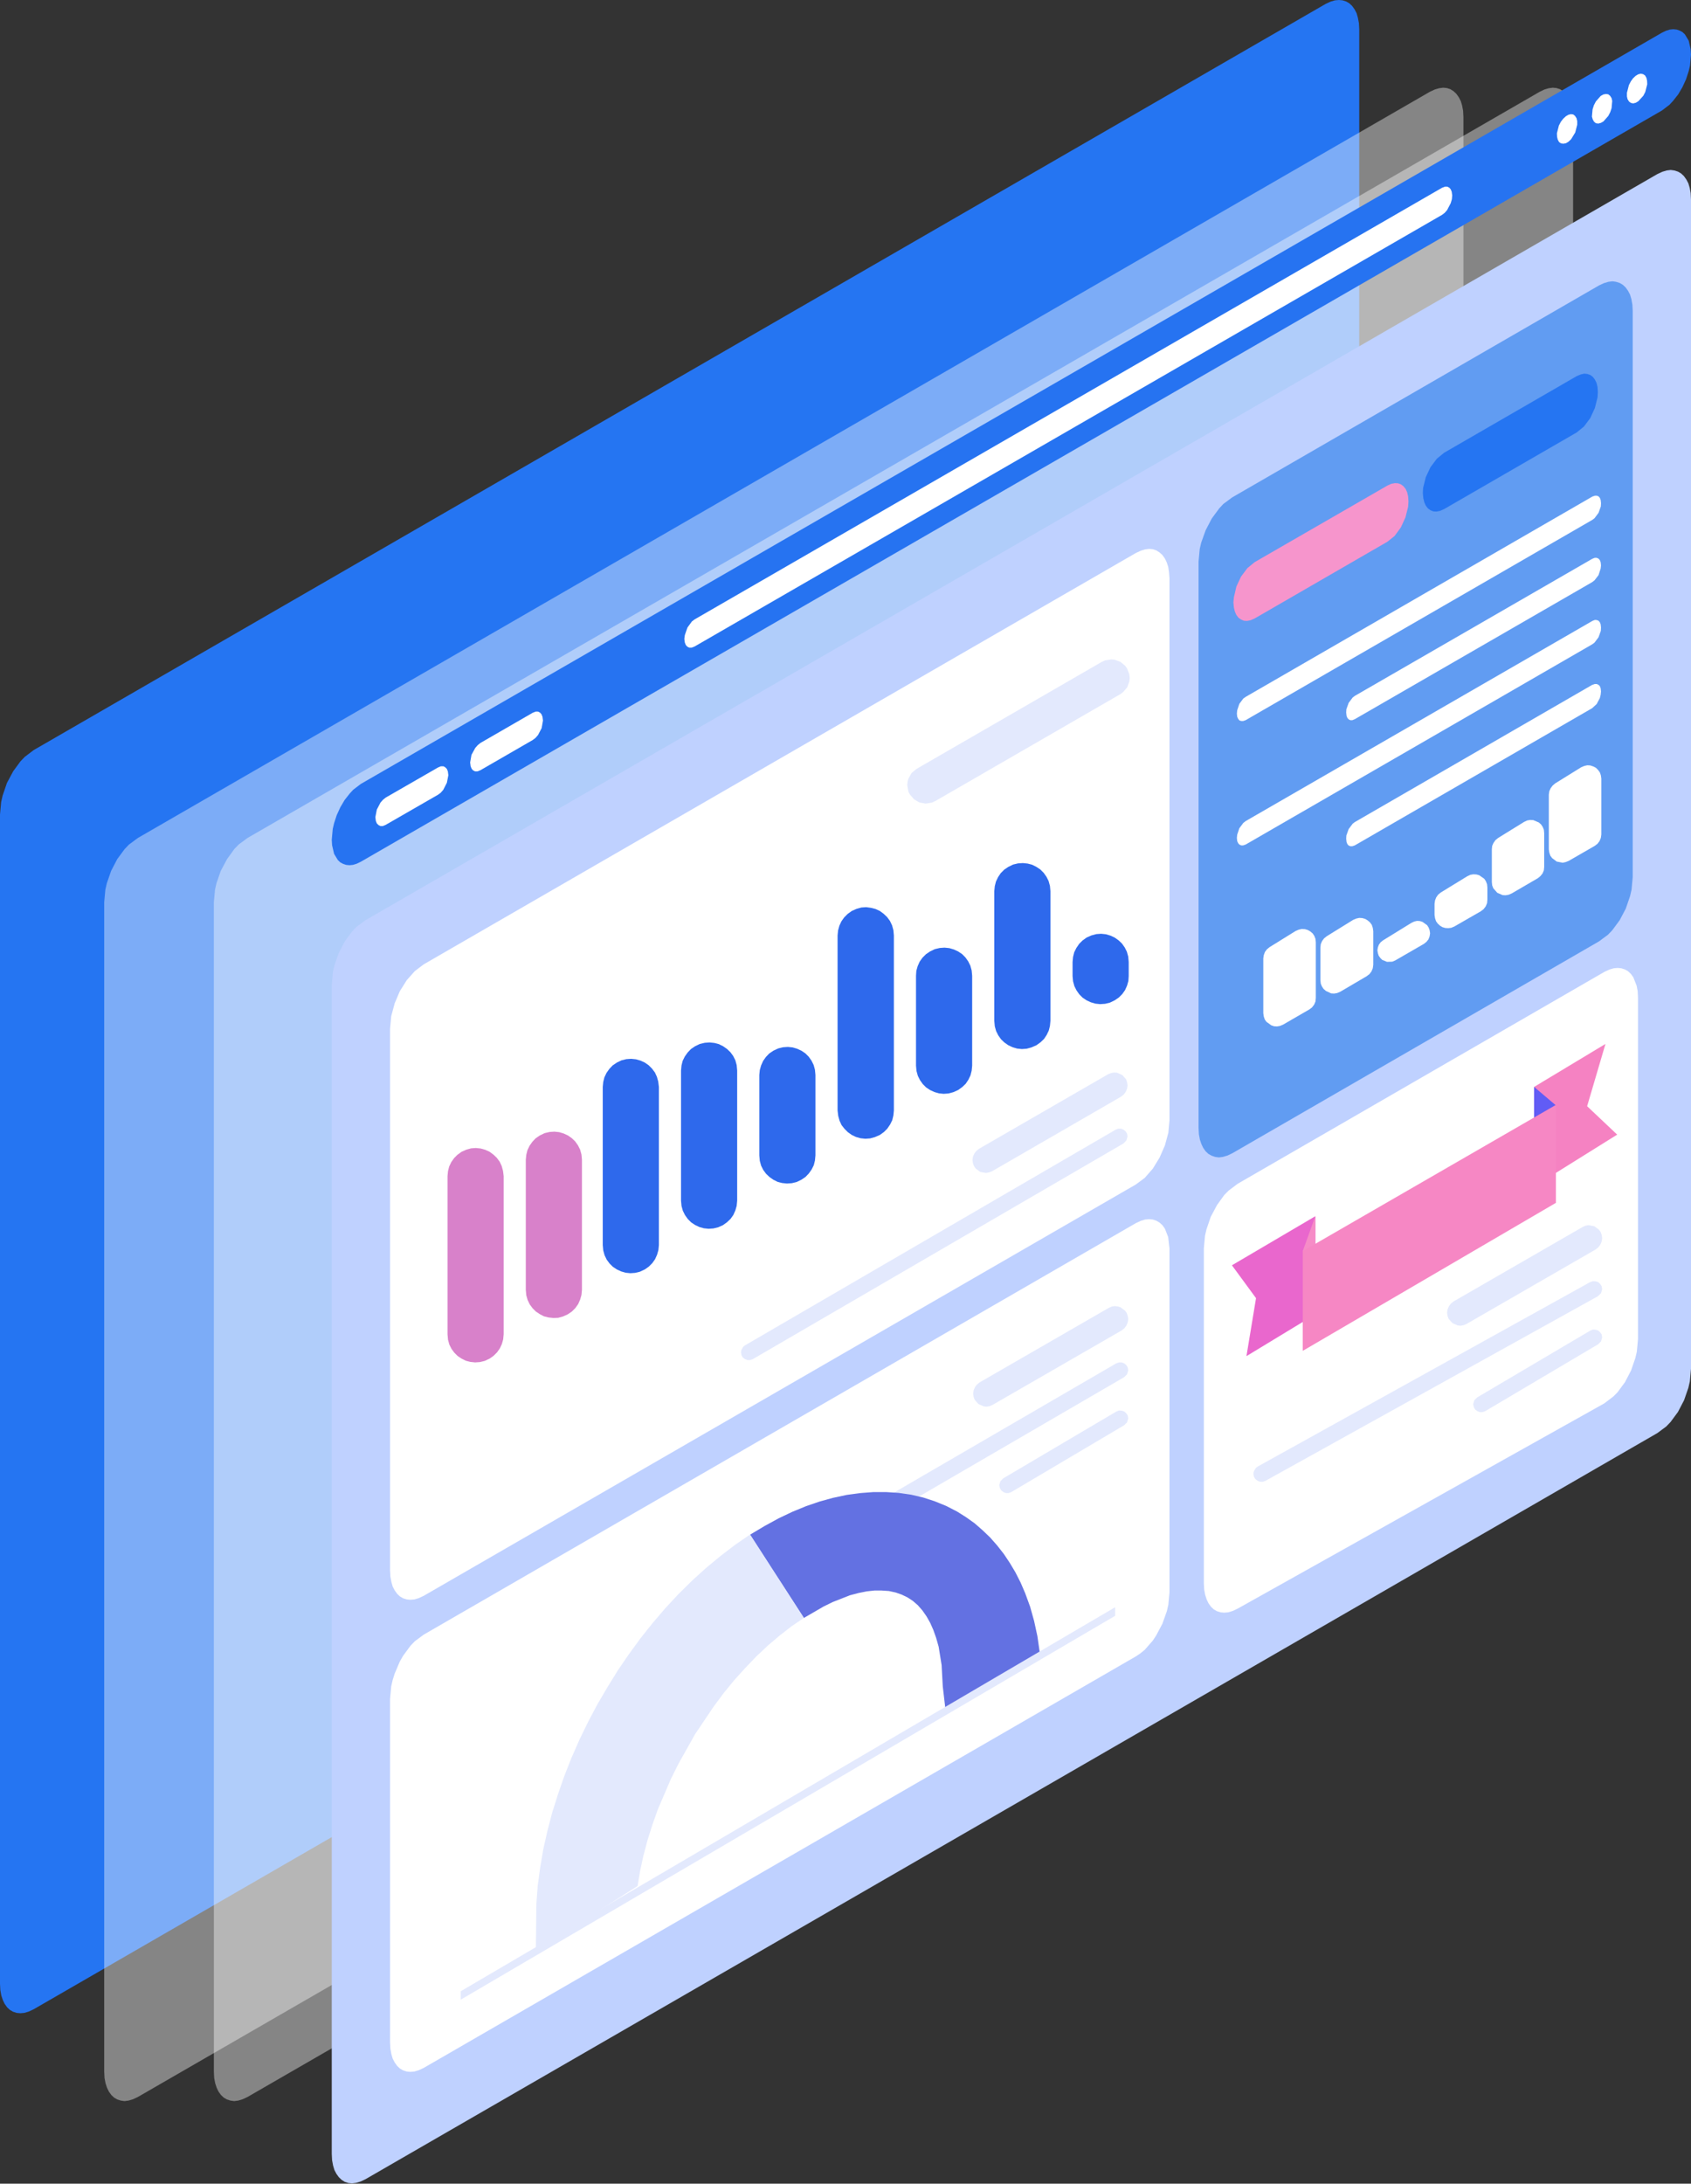<?xml version="1.0" standalone="no"?><!DOCTYPE svg PUBLIC "-//W3C//DTD SVG 1.1//EN" "http://www.w3.org/Graphics/SVG/1.1/DTD/svg11.dtd"><svg height="1322" node-id="1" sillyvg="true" template-height="1322" template-width="1024" version="1.1" viewBox="0 0 1024 1322" width="1024" xmlns="http://www.w3.org/2000/svg" xmlns:xlink="http://www.w3.org/1999/xlink"><rect x="0" y="0" width="1024" height="1322" fill="#333333" stroke="none"/><defs node-id="86"><linearGradient gradientUnits="objectBoundingBox" id="paint0_linear_1704_18968" node-id="45" spreadMethod="pad" x1="411.554" x2="411.554" y1="323.977" y2="1048.11"><stop offset="0.02" stop-color="#2575f2"></stop><stop offset="1" stop-color="#6a11c1"></stop></linearGradient><linearGradient gradientUnits="objectBoundingBox" id="paint1_linear_1704_18968" node-id="48" spreadMethod="pad" x1="235.386" x2="987.465" y1="483.828" y2="58.821"><stop offset="0.02" stop-color="#2575f2"></stop><stop offset="1" stop-color="#6a11c1"></stop></linearGradient><linearGradient gradientUnits="objectBoundingBox" id="paint2_linear_1704_18968" node-id="51" spreadMethod="pad" x1="612.446" x2="612.446" y1="443.686" y2="1316.17"><stop offset="0.02" stop-color="#bfd1ff"></stop><stop offset="1" stop-color="#ffffff"></stop></linearGradient><linearGradient gradientUnits="objectBoundingBox" id="paint3_linear_1704_18968" node-id="54" spreadMethod="pad" x1="932.933" x2="654.188" y1="755.62" y2="622.622"><stop offset="0" stop-color="#9ccff7"></stop><stop offset="1" stop-color="#2e7feb"></stop></linearGradient><linearGradient gradientUnits="objectBoundingBox" id="paint4_linear_1704_18968" node-id="57" spreadMethod="pad" x1="925.417" x2="940.127" y1="240.067" y2="265.661"><stop offset="0.02" stop-color="#2575f2"></stop><stop offset="1" stop-color="#6a11c1"></stop></linearGradient><linearGradient gradientUnits="objectBoundingBox" id="paint5_linear_1704_18968" node-id="60" spreadMethod="pad" x1="822.864" x2="768.087" y1="367.534" y2="287.84"><stop offset="0.02" stop-color="#f477bb"></stop><stop offset="1" stop-color="#f695cc"></stop></linearGradient><linearGradient gradientUnits="objectBoundingBox" id="paint7_linear_1704_18968" node-id="65" spreadMethod="pad" x1="992.838" x2="928.661" y1="673.399" y2="675.996"><stop offset="0" stop-color="#3c54e2"></stop><stop offset="1" stop-color="#f582c2"></stop></linearGradient><linearGradient gradientUnits="objectBoundingBox" id="paint8_linear_1704_18968" node-id="68" spreadMethod="pad" x1="796.451" x2="746" y1="778.675" y2="778.675"><stop offset="0" stop-color="#e967cd"></stop><stop offset="1" stop-color="#e967cd"></stop></linearGradient><linearGradient gradientUnits="objectBoundingBox" id="paint9_linear_1704_18968" node-id="71" spreadMethod="pad" x1="942.239" x2="788.883" y1="743.287" y2="743.287"><stop offset="0" stop-color="#6571e1"></stop><stop offset="1" stop-color="#f687c4"></stop></linearGradient><linearGradient gradientUnits="objectBoundingBox" id="paint10_linear_1704_18968" node-id="74" spreadMethod="pad" x1="271" x2="683.54" y1="673.661" y2="673.661"><stop offset="0" stop-color="#2e69ec"></stop><stop offset="1" stop-color="#f585c3"></stop></linearGradient><linearGradient gradientUnits="objectBoundingBox" id="paint11_linear_1704_18968" node-id="77" spreadMethod="pad" x1="589.54" x2="271" y1="700.643" y2="700.643"><stop offset="0.451" stop-color="#5d70e3"></stop><stop offset="1" stop-color="#d881ca"></stop></linearGradient><linearGradient gradientUnits="objectBoundingBox" id="paint12_linear_1704_18968" node-id="80" spreadMethod="pad" x1="629.649" x2="454.237" y1="968.725" y2="968.725"><stop offset="0" stop-color="#ed84c5"></stop><stop offset="1" stop-color="#6371e2"></stop></linearGradient><clipPath id="clip0_1704_18968" node-id="83"><path d="M 0.00 0.00 L 1024.00 0.00 L 1024.00 1321.80 L 0.00 1321.80 Z" fill="#000000" fill-rule="nonzero" node-id="161" stroke="none" target-height="1321.8" target-width="1024" target-x="0" target-y="0"></path></clipPath></defs><g clip-path="url(#clip0_1704_18968)" id="sillyvg_g_0" node-id="165"><path d="M 20.40 1216.40 L 802.70 764.70 L 808.10 760.70 L 810.70 758.00 L 815.20 751.90 L 818.90 744.80 L 821.50 737.30 L 822.40 733.40 L 823.10 725.80 L 823.10 17.80 L 822.90 14.00 L 822.30 10.80 L 821.50 8.00 L 820.30 5.70 L 818.80 3.60 L 817.10 2.00 L 815.20 0.90 L 813.00 0.20 L 810.80 -0.00 L 808.40 0.20 L 805.70 1.00 L 802.70 2.40 L 20.40 454.10 L 15.00 458.20 L 12.40 460.90 L 8.00 466.90 L 4.20 474.00 L 1.60 481.60 L 0.70 485.50 L -0.00 493.10 L -0.00 1201.00 L 0.20 1204.80 L 0.80 1208.10 L 1.70 1210.80 L 2.80 1213.10 L 4.30 1215.20 L 6.00 1216.80 L 7.90 1217.90 L 10.10 1218.60 L 12.30 1218.80 L 14.70 1218.60 L 17.40 1217.80 L 20.40 1216.40 Z" fill="url(#paint0_linear_1704_18968)" fill-rule="nonzero" node-id="167" stroke="none" target-height="1218.8" target-width="823.1" target-x="-0" target-y="-0"></path><path d="M 149.90 1269.50 L 932.30 817.80 L 937.60 813.80 L 940.20 811.10 L 944.70 805.00 L 948.40 797.90 L 951.00 790.40 L 951.90 786.50 L 952.60 778.90 L 952.60 71.00 L 952.40 67.10 L 951.80 63.90 L 951.00 61.20 L 949.80 58.90 L 948.30 56.80 L 946.60 55.20 L 944.70 54.00 L 942.50 53.30 L 940.30 53.10 L 937.90 53.40 L 935.20 54.20 L 932.30 55.60 L 149.90 507.30 L 144.50 511.30 L 141.90 514.00 L 137.50 520.10 L 133.70 527.20 L 131.10 534.70 L 130.20 538.60 L 129.50 546.20 L 129.50 1254.10 L 129.70 1258.00 L 130.30 1261.20 L 131.20 1263.90 L 132.30 1266.20 L 133.80 1268.30 L 135.50 1269.90 L 137.40 1271.00 L 139.60 1271.70 L 141.80 1272.00 L 144.20 1271.70 L 146.90 1270.90 L 149.90 1269.50 Z" fill="#ffffff" fill-opacity="0.4" fill-rule="nonzero" group-id="1" node-id="171" stroke="none" target-height="1218.9" target-width="823.1" target-x="129.5" target-y="53.1"></path><path d="M 83.50 1269.50 L 865.80 817.80 L 871.20 813.80 L 873.80 811.10 L 878.30 805.00 L 882.00 797.90 L 884.60 790.40 L 885.50 786.50 L 886.20 778.90 L 886.20 71.00 L 886.00 67.10 L 885.40 63.90 L 884.60 61.20 L 883.40 58.90 L 881.90 56.80 L 880.20 55.20 L 878.30 54.00 L 876.10 53.30 L 873.90 53.10 L 871.50 53.40 L 868.80 54.20 L 865.80 55.60 L 83.50 507.30 L 78.10 511.30 L 75.50 514.00 L 71.00 520.10 L 67.30 527.20 L 64.70 534.70 L 63.80 538.60 L 63.10 546.20 L 63.10 1254.10 L 63.30 1258.00 L 63.90 1261.20 L 64.80 1263.90 L 65.90 1266.20 L 67.40 1268.30 L 69.10 1269.90 L 71.00 1271.00 L 73.20 1271.70 L 75.40 1272.00 L 77.80 1271.70 L 80.50 1270.90 L 83.50 1269.50 Z" fill="#ffffff" fill-opacity="0.4" fill-rule="nonzero" group-id="2" node-id="176" stroke="none" target-height="1218.9" target-width="823.1" target-x="63.1" target-y="53.1"></path><path d="M 218.50 521.70 L 1006.40 66.90 L 1011.00 63.40 L 1013.20 61.00 L 1016.20 57.20 L 1018.80 52.80 L 1021.00 48.00 L 1022.60 43.10 L 1023.40 39.70 L 1024.00 33.10 L 1023.80 29.80 L 1022.60 24.60 L 1020.30 20.80 L 1018.80 19.40 L 1017.10 18.50 L 1015.30 17.90 L 1013.30 17.70 L 1011.20 17.90 L 1008.90 18.60 L 1006.40 19.80 L 218.50 474.60 L 213.90 478.10 L 211.70 480.50 L 208.70 484.30 L 206.10 488.70 L 203.90 493.50 L 202.30 498.40 L 201.50 501.80 L 200.90 508.40 L 201.10 511.70 L 202.30 516.90 L 204.60 520.70 L 206.10 522.10 L 207.80 523.00 L 209.60 523.60 L 211.60 523.80 L 213.70 523.60 L 216.00 522.90 L 218.50 521.70 Z" fill="url(#paint1_linear_1704_18968)" fill-rule="nonzero" node-id="179" stroke="none" target-height="506.1" target-width="823.1" target-x="200.9" target-y="17.7"></path><path d="M 996.30 55.70 L 997.50 51.00 L 997.40 48.90 L 997.00 47.10 L 996.20 45.70 L 995.00 44.90 L 993.60 44.60 L 992.00 45.00 L 990.50 45.90 L 988.90 47.40 L 987.60 49.20 L 986.40 51.50 L 985.20 56.20 L 985.20 58.40 L 985.60 60.10 L 986.50 61.50 L 987.60 62.30 L 989.00 62.60 L 990.60 62.20 L 992.10 61.30 L 995.10 58.00 L 996.30 55.70 Z" fill="#ffffff" fill-rule="nonzero" node-id="181" stroke="none" target-height="18" target-width="12.3" target-x="985.2" target-y="44.6"></path><path d="M 975.10 67.90 L 975.90 65.50 L 976.30 61.10 L 975.90 59.40 L 975.00 58.00 L 973.90 57.10 L 972.50 56.90 L 970.90 57.20 L 969.30 58.10 L 966.40 61.40 L 965.20 63.70 L 964.40 66.20 L 964.00 70.60 L 964.50 72.30 L 965.30 73.70 L 966.40 74.60 L 967.90 74.80 L 969.40 74.40 L 971.00 73.50 L 973.90 70.20 L 975.10 67.90 Z" fill="#ffffff" fill-rule="nonzero" node-id="183" stroke="none" target-height="17.9" target-width="12.3" target-x="964" target-y="56.9"></path><path d="M 953.90 80.20 L 955.10 75.50 L 955.10 73.30 L 954.70 71.60 L 953.80 70.20 L 952.70 69.30 L 951.30 69.10 L 949.70 69.50 L 948.20 70.40 L 946.60 71.90 L 945.20 73.70 L 944.00 76.00 L 942.80 80.70 L 942.90 82.80 L 943.30 84.50 L 944.10 86.00 L 945.30 86.80 L 946.70 87.00 L 948.30 86.70 L 949.80 85.80 L 951.40 84.30 L 953.90 80.20 Z" fill="#ffffff" fill-rule="nonzero" node-id="185" stroke="none" target-height="17.9" target-width="12.3" target-x="942.8" target-y="69.1"></path><path d="M 420.60 391.40 L 873.20 130.10 L 874.80 128.90 L 876.30 127.20 L 878.50 123.00 L 879.20 120.60 L 879.40 118.30 L 879.10 116.10 L 878.50 114.60 L 877.60 113.60 L 876.40 113.00 L 875.00 113.00 L 873.20 113.70 L 420.60 375.00 L 419.00 376.20 L 416.30 379.90 L 414.70 384.50 L 414.40 386.80 L 414.70 389.00 L 415.30 390.50 L 416.20 391.50 L 417.40 392.10 L 418.80 392.10 L 420.60 391.40 Z" fill="#ffffff" fill-rule="nonzero" node-id="187" stroke="none" target-height="279.1" target-width="465" target-x="414.4" target-y="113"></path><path d="M 290.90 466.30 L 322.60 448.00 L 324.20 446.80 L 325.80 445.00 L 328.00 440.80 L 328.80 436.20 L 328.50 433.90 L 327.90 432.40 L 327.00 431.40 L 325.80 430.80 L 324.40 430.80 L 322.60 431.50 L 290.90 449.80 L 289.30 451.10 L 287.80 452.80 L 285.50 457.00 L 284.70 461.60 L 285.00 463.90 L 285.60 465.40 L 286.50 466.40 L 287.70 467.00 L 289.10 467.00 L 290.90 466.30 Z" fill="#ffffff" fill-rule="nonzero" node-id="189" stroke="none" target-height="36.2" target-width="44.1" target-x="284.7" target-y="430.8"></path><path d="M 233.50 499.40 L 265.30 481.10 L 266.90 479.90 L 268.40 478.20 L 270.60 473.90 L 271.50 469.30 L 271.20 467.00 L 270.60 465.50 L 269.60 464.50 L 268.50 463.90 L 267.00 463.90 L 265.30 464.60 L 233.50 482.90 L 231.90 484.20 L 230.40 485.90 L 228.20 490.10 L 227.30 494.70 L 227.60 497.00 L 228.20 498.50 L 229.20 499.50 L 230.40 500.10 L 231.80 500.10 L 233.50 499.40 Z" fill="#ffffff" fill-rule="nonzero" node-id="191" stroke="none" target-height="36.2" target-width="44.2" target-x="227.3" target-y="463.9"></path><path d="M 221.30 1319.30 L 1003.60 867.60 L 1009.00 863.60 L 1011.60 860.90 L 1016.10 854.80 L 1019.80 847.70 L 1022.40 840.20 L 1023.30 836.30 L 1024.00 828.70 L 1024.00 120.80 L 1023.80 116.90 L 1023.20 113.70 L 1022.40 111.00 L 1021.20 108.70 L 1019.70 106.60 L 1018.00 105.00 L 1016.10 103.90 L 1013.90 103.20 L 1011.70 102.90 L 1009.30 103.20 L 1006.60 104.00 L 1003.60 105.40 L 221.30 557.10 L 215.90 561.10 L 213.30 563.80 L 208.80 569.90 L 205.10 577.00 L 202.50 584.50 L 201.60 588.40 L 200.90 596.00 L 200.90 1303.90 L 201.10 1307.80 L 201.70 1311.00 L 202.50 1313.70 L 203.70 1316.00 L 205.20 1318.10 L 206.90 1319.70 L 208.80 1320.90 L 211.00 1321.60 L 213.20 1321.80 L 215.60 1321.50 L 218.30 1320.70 L 221.30 1319.30 Z" fill="url(#paint2_linear_1704_18968)" fill-rule="nonzero" node-id="193" stroke="none" target-height="1218.9" target-width="823.1" target-x="200.9" target-y="102.9"></path><path d="M 746.20 698.20 L 968.30 569.90 L 973.70 565.90 L 976.30 563.20 L 980.80 557.10 L 984.50 550.10 L 987.10 542.50 L 988.00 538.60 L 988.70 531.00 L 988.70 188.20 L 988.50 184.40 L 987.90 181.10 L 987.10 178.40 L 985.90 176.10 L 984.40 174.00 L 982.70 172.40 L 980.80 171.30 L 978.60 170.60 L 976.40 170.30 L 974.00 170.60 L 971.30 171.40 L 968.30 172.80 L 746.20 301.10 L 740.80 305.10 L 738.30 307.80 L 733.80 313.90 L 730.10 321.00 L 727.40 328.50 L 726.50 332.40 L 725.80 340.00 L 725.80 682.80 L 726.00 686.70 L 726.60 689.90 L 727.50 692.60 L 728.60 694.90 L 730.10 697.00 L 731.80 698.60 L 733.80 699.70 L 735.90 700.40 L 738.10 700.70 L 740.50 700.40 L 743.20 699.60 L 746.20 698.20 Z" fill="url(#paint3_linear_1704_18968)" fill-opacity="0.65" fill-rule="nonzero" group-id="3" node-id="197" stroke="none" target-height="530.4" target-width="262.9" target-x="725.8" target-y="170.3"></path><path d="M 874.50 308.20 L 954.80 261.80 L 959.20 258.20 L 963.00 253.10 L 965.80 247.00 L 967.40 240.60 L 967.60 237.40 L 967.40 234.30 L 966.80 231.80 L 965.80 229.80 L 964.50 228.10 L 963.00 227.00 L 961.20 226.40 L 959.30 226.20 L 957.20 226.70 L 954.80 227.70 L 874.50 274.10 L 870.10 277.70 L 866.20 282.90 L 863.40 288.90 L 861.80 295.30 L 861.60 298.50 L 861.90 301.60 L 862.50 304.10 L 863.40 306.10 L 864.70 307.80 L 866.20 308.90 L 868.00 309.60 L 869.90 309.70 L 872.00 309.30 L 874.50 308.20 Z" fill="url(#paint4_linear_1704_18968)" fill-rule="nonzero" node-id="200" stroke="none" target-height="83.5" target-width="106" target-x="861.6" target-y="226.2"></path><path d="M 759.80 374.40 L 840.10 328.00 L 844.50 324.50 L 848.30 319.30 L 851.10 313.20 L 852.70 306.80 L 852.90 303.60 L 852.70 300.50 L 852.10 298.00 L 851.20 296.00 L 849.80 294.30 L 848.30 293.20 L 846.60 292.60 L 844.70 292.50 L 842.50 292.90 L 840.10 294.00 L 759.80 340.30 L 755.40 343.90 L 751.50 349.10 L 748.70 355.10 L 747.20 361.60 L 746.90 364.70 L 747.20 367.80 L 747.80 370.30 L 748.70 372.30 L 750.00 374.00 L 751.60 375.10 L 753.30 375.80 L 755.20 375.90 L 757.30 375.50 L 759.80 374.40 Z" fill="url(#paint5_linear_1704_18968)" fill-rule="nonzero" node-id="202" stroke="none" target-height="83.4" target-width="106" target-x="746.9" target-y="292.5"></path><path d="M 749.40 973.90 L 971.50 849.60 L 976.90 845.50 L 979.50 842.90 L 984.00 836.80 L 987.70 829.70 L 990.30 822.20 L 991.20 818.30 L 991.90 810.70 L 991.90 603.90 L 991.70 600.00 L 991.10 596.80 L 989.10 591.70 L 987.60 589.60 L 985.90 588.00 L 984.00 586.90 L 981.80 586.20 L 979.60 586.00 L 977.20 586.20 L 974.50 587.00 L 971.50 588.40 L 749.40 716.70 L 744.00 720.80 L 741.40 723.40 L 737.00 729.50 L 733.20 736.60 L 730.60 744.20 L 729.70 748.10 L 729.00 755.70 L 729.00 958.50 L 729.20 962.30 L 729.80 965.50 L 730.70 968.30 L 731.80 970.60 L 733.30 972.70 L 735.00 974.30 L 736.90 975.40 L 739.10 976.10 L 741.30 976.30 L 743.70 976.10 L 746.40 975.30 L 749.40 973.90 Z" fill="#ffffff" fill-rule="nonzero" node-id="204" stroke="none" target-height="390.3" target-width="262.9" target-x="729" target-y="586"></path><path d="M 970.20 749.60 L 969.90 747.60 L 969.30 745.90 L 968.30 744.50 L 965.50 742.40 L 962.00 741.70 L 960.20 742.00 L 958.40 742.80 L 880.20 787.90 L 878.60 789.20 L 877.40 790.80 L 876.60 792.70 L 876.30 794.70 L 876.60 796.70 L 877.20 798.40 L 879.50 801.00 L 882.70 802.40 L 884.50 802.60 L 886.20 802.30 L 888.10 801.50 L 966.30 756.40 L 967.90 755.10 L 969.10 753.50 L 969.90 751.60 L 970.20 749.60 Z" fill="#e3e9fd" fill-rule="nonzero" node-id="206" stroke="none" target-height="60.9" target-width="93.9" target-x="876.3" target-y="741.7"></path><path d="M 970.20 780.50 L 969.90 778.70 L 969.00 777.30 L 967.80 776.20 L 966.20 775.70 L 964.60 775.60 L 962.90 776.20 L 761.50 887.90 L 760.50 888.70 L 759.20 890.90 L 759.00 892.20 L 759.30 894.00 L 760.20 895.40 L 761.40 896.40 L 762.90 897.00 L 764.60 897.10 L 766.30 896.50 L 967.70 784.70 L 969.50 782.90 L 970.20 780.50 Z" fill="#e3e9fd" fill-rule="nonzero" node-id="208" stroke="none" target-height="121.5" target-width="211.2" target-x="759" target-y="775.6"></path><path d="M 970.20 809.70 L 969.90 807.90 L 969.00 806.60 L 967.80 805.50 L 966.20 805.00 L 964.60 804.90 L 962.90 805.60 L 894.50 846.00 L 892.80 847.70 L 892.10 850.10 L 892.50 851.90 L 893.30 853.30 L 894.60 854.30 L 896.10 854.90 L 897.70 854.90 L 899.40 854.30 L 967.80 813.80 L 969.50 812.10 L 970.20 809.70 Z" fill="#e3e9fd" fill-rule="nonzero" node-id="210" stroke="none" target-height="50" target-width="78.1" target-x="892.1" target-y="804.9"></path><path d="M 949.90 521.20 L 948.10 521.90 L 946.30 522.30 L 942.70 521.60 L 939.90 519.50 L 938.80 518.00 L 938.20 516.20 L 937.90 514.20 L 937.90 481.10 L 938.20 479.00 L 939.00 477.20 L 940.20 475.60 L 941.70 474.30 L 957.50 464.50 L 959.40 463.70 L 961.20 463.30 L 963.00 463.40 L 964.80 464.00 L 966.40 464.80 L 967.70 466.10 L 968.80 467.60 L 969.40 469.30 L 969.70 471.30 L 969.70 505.20 L 969.40 507.30 L 968.60 509.20 L 967.40 510.80 L 965.70 512.10 L 949.90 521.20 Z M 915.40 540.90 L 913.50 541.70 L 911.70 542.00 L 909.90 541.90 L 906.70 540.50 L 904.30 537.80 L 903.60 536.00 L 903.40 534.00 L 903.40 514.10 L 903.60 512.10 L 904.40 510.30 L 905.60 508.60 L 907.20 507.30 L 922.90 497.60 L 924.80 496.70 L 926.60 496.40 L 928.50 496.50 L 931.80 497.90 L 933.20 499.10 L 934.20 500.60 L 934.90 502.30 L 935.10 504.40 L 935.10 524.80 L 934.90 526.90 L 934.10 528.80 L 932.80 530.40 L 931.20 531.70 L 915.40 540.90 Z M 880.70 560.90 L 878.80 561.70 L 877.00 561.90 L 875.20 561.80 L 873.50 561.30 L 872.00 560.40 L 870.60 559.10 L 869.60 557.70 L 869.00 555.90 L 868.70 553.90 L 868.70 547.20 L 869.00 545.10 L 869.70 543.30 L 870.90 541.60 L 872.50 540.30 L 888.50 530.50 L 890.40 529.60 L 892.20 529.30 L 894.10 529.40 L 895.80 529.90 L 898.80 532.00 L 899.80 533.50 L 900.50 535.30 L 900.70 537.30 L 900.70 544.70 L 900.50 546.80 L 899.70 548.70 L 898.40 550.40 L 896.70 551.70 L 880.70 560.90 Z M 844.80 581.50 L 843.10 582.20 L 839.90 582.30 L 837.00 581.10 L 835.90 580.00 L 834.90 578.60 L 834.40 577.10 L 834.10 575.30 L 834.40 573.50 L 835.00 571.90 L 836.10 570.40 L 837.50 569.30 L 854.70 558.70 L 856.40 557.90 L 858.10 557.50 L 859.80 557.60 L 861.40 558.10 L 864.20 560.10 L 865.10 561.50 L 865.70 563.10 L 866.00 565.00 L 865.70 566.90 L 865.00 568.70 L 863.80 570.20 L 862.30 571.40 L 844.80 581.50 Z M 811.60 600.40 L 809.70 601.20 L 807.90 601.50 L 806.10 601.40 L 802.90 599.90 L 801.50 598.70 L 800.50 597.20 L 799.80 595.50 L 799.60 593.50 L 799.60 573.60 L 799.80 571.60 L 800.60 569.70 L 801.80 568.10 L 803.40 566.80 L 819.40 556.90 L 821.30 556.10 L 823.10 555.70 L 824.90 555.80 L 826.70 556.30 L 828.20 557.20 L 829.60 558.40 L 830.70 559.90 L 831.30 561.70 L 831.60 563.70 L 831.60 584.10 L 831.30 586.20 L 830.50 588.10 L 829.30 589.70 L 827.60 591.00 L 811.60 600.40 Z M 777.00 620.30 L 775.10 621.10 L 773.30 621.40 L 771.50 621.30 L 769.80 620.70 L 766.90 618.60 L 765.90 617.20 L 765.30 615.40 L 765.00 613.40 L 765.00 580.20 L 765.30 578.20 L 766.00 576.30 L 767.20 574.70 L 768.80 573.40 L 784.60 563.60 L 786.50 562.80 L 788.30 562.40 L 790.20 562.50 L 791.90 563.00 L 793.50 563.90 L 794.90 565.10 L 795.90 566.60 L 796.60 568.40 L 796.80 570.40 L 796.80 604.20 L 796.60 606.30 L 795.80 608.20 L 794.50 609.90 L 792.90 611.10 L 777.00 620.30 Z" fill="#ffffff" fill-rule="nonzero" node-id="212" stroke="none" target-height="158.1" target-width="204.7" target-x="765" target-y="463.3"></path><path d="M 972.20 632.00 L 929.00 658.00 L 929.00 718.30 L 979.30 686.90 L 961.10 669.70 L 972.20 632.00 Z" fill="url(#paint7_linear_1704_18968)" fill-rule="nonzero" node-id="214" stroke="none" target-height="86.3" target-width="50.3" target-x="929" target-y="632"></path><path d="M 942.20 669.20 L 929.00 700.70 L 929.00 658.00 L 942.20 669.20 Z" fill="#615cf5" fill-rule="nonzero" node-id="216" stroke="none" target-height="42.7" target-width="13.2" target-x="929" target-y="658"></path><path d="M 796.50 736.30 L 746.00 766.00 L 760.60 785.90 L 754.80 821.00 L 796.50 795.70 L 796.50 736.30 Z" fill="url(#paint8_linear_1704_18968)" fill-rule="nonzero" node-id="218" stroke="none" target-height="84.7" target-width="50.5" target-x="746" target-y="736.3"></path><path d="M 788.90 757.40 L 796.50 736.30 L 796.50 773.10 L 788.90 757.40 Z" fill="#f68cc7" fill-rule="nonzero" node-id="220" stroke="none" target-height="36.8" target-width="7.6" target-x="788.9" target-y="736.3"></path><path d="M 942.20 668.90 L 788.90 757.40 L 788.90 817.80 L 942.20 728.20 L 942.20 668.90 Z" fill="url(#paint9_linear_1704_18968)" fill-rule="nonzero" node-id="222" stroke="none" target-height="148.9" target-width="153.3" target-x="788.9" target-y="668.9"></path><path d="M 256.60 966.10 L 687.80 717.10 L 693.20 713.10 L 698.10 707.50 L 702.20 700.80 L 705.40 693.50 L 707.50 685.80 L 708.20 678.20 L 708.20 350.20 L 707.90 346.30 L 707.40 343.10 L 706.50 340.40 L 705.40 338.10 L 703.90 336.00 L 702.10 334.40 L 700.20 333.20 L 698.10 332.50 L 695.90 332.30 L 693.40 332.60 L 690.80 333.40 L 687.80 334.80 L 256.60 583.80 L 251.20 587.90 L 246.30 593.40 L 242.10 600.10 L 239.00 607.40 L 236.90 615.20 L 236.20 622.80 L 236.20 950.70 L 236.40 954.50 L 237.00 957.70 L 237.80 960.50 L 239.00 962.80 L 240.50 964.90 L 242.20 966.50 L 244.10 967.60 L 246.30 968.30 L 248.50 968.50 L 250.90 968.30 L 253.60 967.50 L 256.60 966.10 Z" fill="#ffffff" fill-rule="nonzero" node-id="224" stroke="none" target-height="636.2" target-width="472" target-x="236.2" target-y="332.3"></path><path d="M 256.60 989.60 L 687.80 740.50 L 690.80 739.10 L 693.40 738.30 L 695.90 738.10 L 698.10 738.30 L 700.20 739.00 L 702.10 740.10 L 703.90 741.70 L 705.40 743.80 L 707.40 748.90 L 708.20 755.90 L 708.20 963.90 L 707.50 971.50 L 706.60 975.40 L 703.90 983.00 L 700.20 990.00 L 698.10 993.20 L 693.20 998.80 L 690.50 1001.00 L 687.80 1002.80 L 256.60 1251.90 L 253.60 1253.30 L 250.90 1254.10 L 248.50 1254.30 L 246.30 1254.10 L 244.10 1253.40 L 242.20 1252.30 L 240.50 1250.70 L 239.00 1248.60 L 237.80 1246.30 L 237.00 1243.60 L 236.40 1240.30 L 236.20 1236.50 L 236.20 1028.50 L 236.90 1020.90 L 237.80 1017.00 L 239.00 1013.20 L 242.10 1005.90 L 244.10 1002.40 L 248.60 996.30 L 251.20 993.60 L 256.60 989.60 Z" fill="#ffffff" fill-rule="nonzero" node-id="226" stroke="none" target-height="516.2" target-width="472" target-x="236.2" target-y="738.1"></path><path d="M 754.30 436.00 L 964.30 314.70 L 965.60 313.70 L 968.00 310.50 L 969.40 306.60 L 969.50 304.60 L 969.30 302.70 L 968.80 301.40 L 968.00 300.50 L 967.00 300.10 L 965.80 300.10 L 964.30 300.60 L 754.30 421.90 L 752.90 422.90 L 750.50 426.10 L 749.20 430.00 L 749.00 432.00 L 749.20 433.90 L 749.80 435.20 L 750.50 436.10 L 751.60 436.50 L 752.80 436.50 L 754.30 436.00 Z" fill="#ffffff" fill-rule="nonzero" node-id="228" stroke="none" target-height="136.4" target-width="220.5" target-x="749" target-y="300.1"></path><path d="M 754.30 511.30 L 964.30 390.00 L 965.60 389.00 L 968.00 385.80 L 969.40 381.90 L 969.50 379.90 L 969.30 378.00 L 968.80 376.70 L 968.00 375.80 L 967.00 375.40 L 965.80 375.30 L 964.30 375.90 L 754.30 497.10 L 752.90 498.20 L 750.50 501.40 L 749.20 505.30 L 749.00 507.30 L 749.20 509.20 L 749.80 510.50 L 750.50 511.30 L 751.60 511.80 L 752.80 511.80 L 754.30 511.30 Z" fill="#ffffff" fill-rule="nonzero" node-id="230" stroke="none" target-height="136.5" target-width="220.5" target-x="749" target-y="375.3"></path><path d="M 820.40 435.40 L 964.20 352.40 L 965.60 351.30 L 968.00 348.20 L 969.30 344.20 L 969.50 342.30 L 969.30 340.40 L 968.80 339.10 L 968.00 338.20 L 966.90 337.70 L 965.70 337.70 L 964.20 338.30 L 820.40 421.30 L 819.10 422.30 L 816.70 425.50 L 815.30 429.40 L 815.20 431.40 L 815.40 433.30 L 815.90 434.60 L 816.70 435.50 L 817.70 436.00 L 818.90 436.00 L 820.40 435.40 Z" fill="#ffffff" fill-rule="nonzero" node-id="232" stroke="none" target-height="98.3" target-width="154.3" target-x="815.2" target-y="337.7"></path><path d="M 820.40 511.80 L 964.20 428.70 L 966.90 426.20 L 968.80 422.60 L 969.30 420.60 L 969.50 418.60 L 969.30 416.70 L 968.80 415.40 L 968.00 414.60 L 966.90 414.10 L 965.70 414.10 L 964.20 414.60 L 820.40 497.70 L 819.10 498.70 L 816.70 501.90 L 815.30 505.80 L 815.20 507.80 L 815.40 509.70 L 815.90 511.00 L 816.70 511.90 L 817.70 512.30 L 818.90 512.30 L 820.40 511.80 Z" fill="#ffffff" fill-rule="nonzero" node-id="234" stroke="none" target-height="98.2" target-width="154.3" target-x="815.2" target-y="414.1"></path><path d="M 684.10 410.50 L 683.90 408.30 L 682.50 404.70 L 681.40 403.10 L 678.50 400.70 L 675.00 399.40 L 673.00 399.20 L 669.20 399.80 L 667.20 400.70 L 555.00 465.50 L 552.00 468.00 L 550.10 471.40 L 549.60 473.30 L 549.40 475.30 L 550.10 479.30 L 551.00 481.00 L 553.50 483.90 L 556.70 485.80 L 560.50 486.50 L 564.30 485.90 L 566.30 485.00 L 678.50 420.20 L 680.10 419.00 L 682.60 416.10 L 683.90 412.50 L 684.10 410.50 Z" fill="#e3e9fd" fill-rule="nonzero" node-id="236" stroke="none" target-height="87.3" target-width="134.7" target-x="549.4" target-y="399.2"></path><path d="M 682.80 657.10 L 682.50 655.10 L 681.90 653.40 L 679.60 650.80 L 676.40 649.40 L 674.70 649.30 L 672.90 649.60 L 671.10 650.30 L 592.80 695.50 L 591.20 696.80 L 590.00 698.40 L 589.20 700.20 L 588.90 702.30 L 589.20 704.30 L 589.80 705.90 L 590.80 707.40 L 593.60 709.50 L 597.10 710.10 L 598.80 709.80 L 600.70 709.10 L 678.90 663.90 L 680.50 662.60 L 681.70 661.00 L 682.50 659.10 L 682.80 657.10 Z" fill="#e3e9fd" fill-rule="nonzero" node-id="238" stroke="none" target-height="60.8" target-width="93.9" target-x="588.9" target-y="649.3"></path><path d="M 682.80 688.00 L 682.50 686.30 L 681.60 684.90 L 680.40 683.90 L 678.90 683.30 L 677.20 683.30 L 675.60 683.90 L 451.10 814.50 L 450.10 815.30 L 448.90 817.40 L 448.70 818.60 L 449.00 820.40 L 449.80 821.80 L 451.10 822.80 L 452.60 823.40 L 454.20 823.40 L 455.90 822.80 L 680.40 692.20 L 682.10 690.40 L 682.80 688.00 Z" fill="#e3e9fd" fill-rule="nonzero" node-id="240" stroke="none" target-height="140.1" target-width="234.1" target-x="448.7" target-y="683.3"></path><path d="M 675.00 605.60 L 677.50 603.90 L 679.60 601.80 L 681.30 599.40 L 682.50 596.70 L 683.30 593.90 L 683.50 590.90 L 683.50 582.40 L 683.20 579.10 L 682.40 576.20 L 681.10 573.60 L 679.40 571.20 L 677.40 569.30 L 675.00 567.60 L 672.40 566.40 L 669.70 565.60 L 666.80 565.30 L 663.90 565.50 L 660.90 566.30 L 658.00 567.60 L 655.50 569.40 L 653.50 571.40 L 651.80 573.90 L 650.50 576.50 L 649.80 579.30 L 649.50 582.40 L 649.50 590.90 L 649.80 594.10 L 650.60 597.00 L 651.90 599.60 L 653.60 602.00 L 655.60 604.00 L 658.00 605.60 L 660.60 606.80 L 663.30 607.60 L 666.20 607.90 L 669.20 607.70 L 672.10 607.00 L 675.00 605.60 Z M 627.60 632.80 L 624.60 634.10 L 621.70 634.90 L 618.80 635.10 L 615.90 634.80 L 613.20 634.00 L 610.60 632.80 L 608.20 631.10 L 606.20 629.20 L 604.50 626.80 L 603.20 624.20 L 602.40 621.30 L 602.10 618.00 L 602.10 539.50 L 602.40 536.50 L 603.10 533.70 L 604.40 531.00 L 606.00 528.60 L 608.10 526.50 L 610.60 524.80 L 613.50 523.40 L 616.40 522.70 L 619.40 522.50 L 622.30 522.80 L 625.00 523.50 L 627.60 524.80 L 630.00 526.40 L 632.00 528.40 L 633.70 530.80 L 635.00 533.40 L 635.80 536.30 L 636.10 539.50 L 636.10 618.00 L 635.80 621.10 L 635.10 623.90 L 633.80 626.60 L 632.20 629.00 L 630.10 631.00 L 627.60 632.80 Z M 580.20 659.90 L 577.30 661.20 L 574.30 662.00 L 571.40 662.20 L 568.50 661.90 L 565.80 661.10 L 563.20 659.90 L 560.80 658.30 L 558.80 656.30 L 557.10 653.90 L 555.80 651.30 L 555.00 648.40 L 554.70 645.20 L 554.70 590.70 L 554.90 587.70 L 555.70 584.90 L 556.90 582.20 L 558.60 579.80 L 560.70 577.70 L 563.20 576.00 L 566.10 574.60 L 569.10 573.90 L 572.00 573.70 L 574.90 574.00 L 577.60 574.80 L 580.20 576.00 L 582.60 577.60 L 584.60 579.60 L 586.30 582.00 L 587.60 584.60 L 588.40 587.50 L 588.70 590.70 L 588.70 645.20 L 588.40 648.20 L 587.70 651.00 L 586.40 653.70 L 584.80 656.10 L 582.70 658.10 L 580.20 659.90 Z M 532.80 687.10 L 529.80 688.40 L 526.90 689.20 L 524.00 689.40 L 521.10 689.10 L 518.30 688.30 L 515.80 687.10 L 513.40 685.40 L 511.40 683.40 L 509.60 681.10 L 508.40 678.50 L 507.60 675.60 L 507.20 672.30 L 507.20 566.30 L 507.50 563.30 L 508.30 560.40 L 509.50 557.80 L 511.20 555.40 L 513.30 553.30 L 515.80 551.50 L 518.70 550.20 L 521.60 549.40 L 524.50 549.20 L 527.50 549.60 L 530.20 550.30 L 532.80 551.50 L 535.10 553.20 L 537.20 555.20 L 538.90 557.50 L 540.20 560.20 L 541.00 563.10 L 541.30 566.30 L 541.30 672.30 L 541.00 675.30 L 540.30 678.20 L 539.00 680.80 L 537.30 683.30 L 535.30 685.30 L 532.80 687.10 Z M 485.30 714.20 L 482.40 715.60 L 479.50 716.30 L 476.50 716.50 L 473.60 716.20 L 470.90 715.50 L 468.30 714.20 L 466.00 712.60 L 463.90 710.60 L 462.20 708.30 L 460.90 705.70 L 460.10 702.80 L 459.80 699.50 L 459.80 650.80 L 460.10 647.80 L 460.90 645.00 L 462.10 642.30 L 463.80 639.90 L 465.80 637.80 L 468.30 636.10 L 471.30 634.70 L 474.20 634.00 L 477.10 633.80 L 480.00 634.10 L 482.70 634.90 L 485.30 636.10 L 487.70 637.70 L 489.70 639.70 L 491.40 642.10 L 492.70 644.70 L 493.50 647.60 L 493.80 650.80 L 493.80 699.50 L 493.50 702.60 L 492.80 705.40 L 491.50 708.00 L 489.80 710.40 L 487.80 712.50 L 485.30 714.20 Z M 437.80 741.70 L 434.90 743.00 L 432.00 743.70 L 429.10 743.90 L 426.20 743.60 L 423.40 742.80 L 420.90 741.60 L 418.50 740.00 L 416.50 738.00 L 414.80 735.60 L 413.50 733.00 L 412.70 730.10 L 412.40 726.90 L 412.40 648.10 L 412.70 645.00 L 413.40 642.20 L 414.70 639.60 L 416.40 637.20 L 418.40 635.10 L 420.90 633.40 L 423.80 632.00 L 426.80 631.30 L 429.70 631.10 L 432.60 631.40 L 435.30 632.10 L 437.90 633.40 L 440.20 635.00 L 442.30 637.00 L 444.00 639.30 L 445.30 641.90 L 446.10 644.80 L 446.40 648.10 L 446.40 726.90 L 446.10 730.00 L 445.30 732.80 L 444.10 735.50 L 442.40 737.90 L 440.30 739.90 L 437.80 741.70 Z M 390.50 768.50 L 387.50 769.90 L 384.60 770.60 L 381.70 770.80 L 378.80 770.50 L 376.10 769.70 L 373.50 768.50 L 371.10 766.90 L 369.10 764.90 L 367.40 762.60 L 366.10 759.90 L 365.30 757.00 L 365.00 753.80 L 365.00 658.00 L 365.30 655.00 L 366.00 652.20 L 367.30 649.50 L 369.00 647.10 L 371.00 645.00 L 373.50 643.30 L 376.40 641.90 L 379.30 641.20 L 382.20 641.00 L 385.10 641.30 L 387.90 642.10 L 390.50 643.30 L 392.80 644.90 L 394.80 646.90 L 396.60 649.30 L 397.80 651.90 L 398.60 654.80 L 399.00 658.00 L 399.00 753.80 L 398.70 756.80 L 397.90 759.60 L 396.70 762.30 L 395.00 764.70 L 392.90 766.80 L 390.50 768.50 Z" fill="url(#paint10_linear_1704_18968)" fill-rule="nonzero" node-id="242" stroke="none" target-height="248.3" target-width="318.5" target-x="365" target-y="522.5"></path><path d="M 343.80 795.70 L 340.90 797.00 L 338.00 797.80 L 335.10 797.90 L 332.20 797.60 L 329.40 796.90 L 326.90 795.60 L 324.50 794.00 L 322.50 792.00 L 320.80 789.70 L 319.50 787.00 L 318.70 784.20 L 318.40 780.90 L 318.40 702.10 L 318.70 699.10 L 319.40 696.30 L 320.70 693.60 L 322.40 691.20 L 324.40 689.10 L 326.90 687.40 L 329.80 686.00 L 332.80 685.30 L 335.70 685.10 L 338.60 685.40 L 341.30 686.20 L 343.90 687.40 L 346.20 689.00 L 348.30 691.00 L 350.00 693.40 L 351.30 696.00 L 352.10 698.90 L 352.40 702.10 L 352.40 780.90 L 352.10 784.00 L 351.30 786.80 L 350.10 789.50 L 348.40 791.90 L 346.30 794.00 L 343.80 795.70 Z M 296.50 822.50 L 293.50 823.90 L 290.60 824.60 L 287.70 824.80 L 284.80 824.50 L 282.10 823.80 L 279.50 822.50 L 277.10 820.90 L 275.10 818.90 L 273.40 816.60 L 272.10 814.00 L 271.30 811.10 L 271.00 807.80 L 271.00 712.00 L 271.30 709.00 L 272.00 706.20 L 273.30 703.50 L 275.00 701.10 L 277.00 699.10 L 279.50 697.30 L 282.40 696.00 L 285.30 695.20 L 288.20 695.00 L 291.10 695.30 L 293.90 696.10 L 296.50 697.30 L 298.80 699.00 L 300.80 700.90 L 302.60 703.30 L 303.80 705.90 L 304.60 708.80 L 305.00 712.00 L 305.00 807.80 L 304.70 810.90 L 303.90 813.70 L 302.70 816.30 L 301.00 818.70 L 298.90 820.80 L 296.50 822.50 Z" fill="url(#paint11_linear_1704_18968)" fill-rule="nonzero" node-id="244" stroke="none" target-height="139.7" target-width="81.4" target-x="271" target-y="685.1"></path><path d="M 683.20 798.60 L 682.90 796.60 L 682.30 794.90 L 681.30 793.50 L 678.50 791.40 L 676.80 790.90 L 675.00 790.70 L 673.20 791.00 L 671.40 791.80 L 593.20 836.90 L 591.60 838.20 L 590.40 839.80 L 589.60 841.70 L 589.30 843.70 L 589.60 845.70 L 590.20 847.40 L 592.50 850.00 L 595.70 851.40 L 597.50 851.60 L 599.20 851.30 L 601.10 850.50 L 679.30 805.40 L 680.90 804.10 L 682.10 802.50 L 682.90 800.60 L 683.20 798.60 Z" fill="#e3e9fd" fill-rule="nonzero" node-id="246" stroke="none" target-height="60.9" target-width="93.9" target-x="589.3" target-y="790.7"></path><path d="M 683.20 829.60 L 682.90 827.80 L 682.00 826.40 L 680.80 825.40 L 679.20 824.80 L 677.60 824.80 L 675.90 825.40 L 451.40 955.90 L 449.60 957.70 L 449.00 960.10 L 449.30 961.90 L 450.20 963.30 L 451.40 964.30 L 452.90 964.90 L 454.60 964.90 L 456.30 964.30 L 680.80 833.70 L 682.50 832.00 L 683.20 829.60 Z" fill="#e3e9fd" fill-rule="nonzero" node-id="248" stroke="none" target-height="140.1" target-width="234.2" target-x="449" target-y="824.8"></path><path d="M 683.20 858.70 L 682.90 856.90 L 682.00 855.60 L 680.80 854.50 L 679.20 854.00 L 677.60 853.90 L 675.90 854.60 L 607.50 895.00 L 605.80 896.70 L 605.10 899.10 L 605.50 900.90 L 606.30 902.30 L 607.60 903.30 L 609.10 903.90 L 610.70 903.90 L 612.40 903.30 L 680.80 862.80 L 682.50 861.10 L 683.20 858.70 Z" fill="#e3e9fd" fill-rule="nonzero" node-id="250" stroke="none" target-height="50" target-width="78.1" target-x="605.1" target-y="853.9"></path><path d="M 462.90 923.90 L 471.50 919.20 L 479.90 915.20 L 488.20 911.80 L 496.40 909.00 L 504.40 906.80 L 512.80 905.00 L 521.00 903.90 L 528.90 903.30 L 536.60 903.30 L 544.20 903.80 L 551.80 904.90 L 559.10 906.60 L 566.10 908.90 L 573.00 911.70 L 579.60 915.10 L 585.00 918.50 L 590.20 922.20 L 595.00 926.40 L 599.60 930.80 L 603.90 935.70 L 607.90 940.80 L 611.50 946.20 L 614.90 951.90 L 618.00 958.00 L 620.80 964.50 L 623.80 972.70 L 626.20 981.30 L 628.20 990.50 L 629.60 1000.20 L 572.40 1033.80 L 570.90 1020.90 L 570.20 1008.00 L 568.40 996.90 L 566.90 991.60 L 565.20 986.80 L 563.30 982.50 L 561.10 978.60 L 558.60 975.00 L 555.80 971.80 L 552.80 969.20 L 549.60 967.10 L 546.10 965.40 L 542.40 964.10 L 538.30 963.20 L 533.90 962.90 L 529.50 962.90 L 524.90 963.40 L 519.90 964.40 L 514.60 965.80 L 504.20 969.90 L 498.70 972.60 L 486.80 979.50 L 454.20 929.10 L 462.90 923.90 Z" fill="url(#paint12_linear_1704_18968)" fill-rule="nonzero" node-id="252" stroke="none" target-height="130.5" target-width="175.4" target-x="454.2" target-y="903.3"></path><path d="M 386.10 1141.80 L 387.60 1132.70 L 389.60 1123.50 L 392.10 1114.10 L 395.10 1104.60 L 398.40 1095.30 L 406.30 1076.90 L 410.90 1067.70 L 420.90 1049.90 L 432.20 1033.10 L 438.30 1024.90 L 444.60 1017.20 L 451.20 1009.90 L 457.90 1002.90 L 465.00 996.20 L 472.20 990.10 L 479.40 984.50 L 486.80 979.50 L 454.20 929.00 L 445.20 935.20 L 436.30 942.00 L 427.60 949.20 L 419.00 957.00 L 410.80 965.10 L 402.90 973.60 L 395.20 982.60 L 387.80 991.90 L 380.80 1001.50 L 374.10 1011.30 L 367.80 1021.50 L 361.70 1031.90 L 356.10 1042.50 L 350.90 1053.20 L 346.10 1064.10 L 341.80 1075.00 L 337.90 1086.20 L 334.40 1097.30 L 331.50 1108.40 L 329.00 1119.50 L 327.10 1130.70 L 325.60 1141.80 L 324.80 1152.70 L 324.50 1181.00 L 386.10 1141.80 Z" fill="#e3e9fd" fill-rule="nonzero" node-id="254" stroke="none" target-height="252" target-width="162.3" target-x="324.5" target-y="929"></path><path d="M 675.30 973.00 L 279.00 1205.50 L 279.00 1210.60 L 675.30 978.20 L 675.30 973.00 Z" fill="#e3e9fd" fill-rule="nonzero" node-id="256" stroke="none" target-height="237.6" target-width="396.3" target-x="279" target-y="973"></path></g></svg>